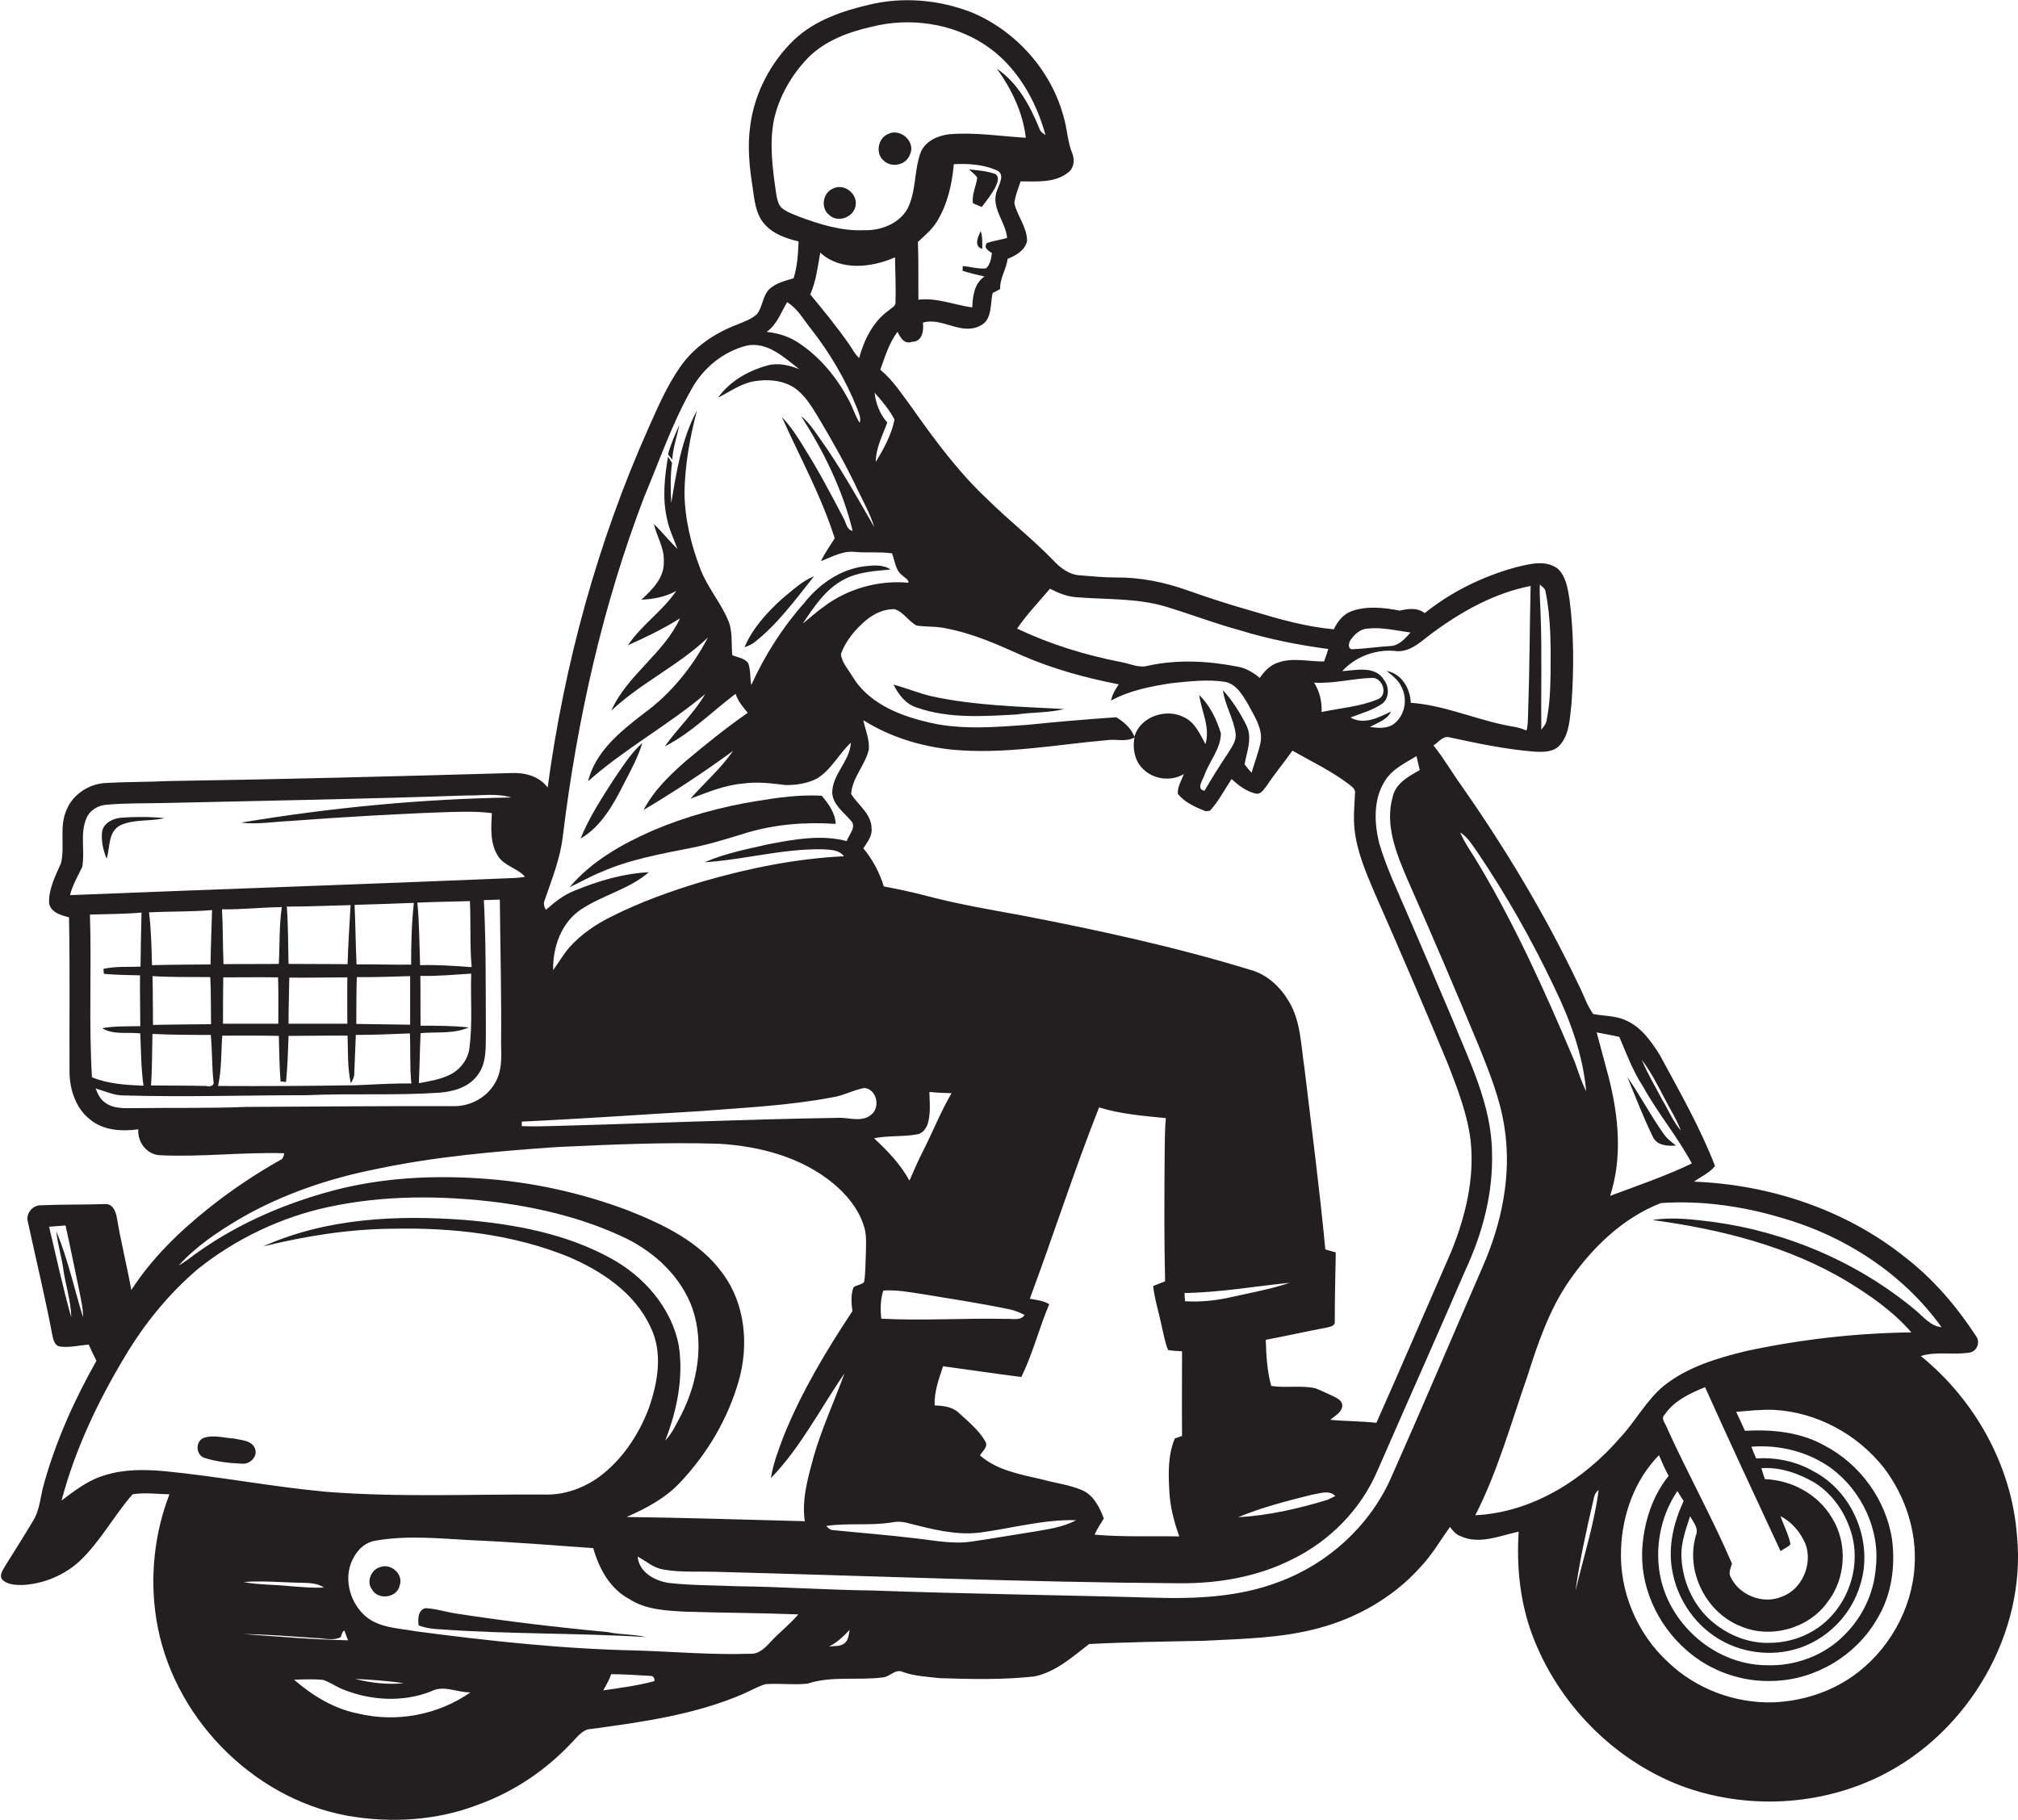 <?xml version="1.0" encoding="utf-8"?>
<!-- Generator: Adobe Illustrator 19.2.0, SVG Export Plug-In . SVG Version: 6.00 Build 0)  -->
<svg version="1.1" id="Layer_1" xmlns="http://www.w3.org/2000/svg" xmlns:xlink="http://www.w3.org/1999/xlink" x="0px" y="0px"
	 viewBox="0 0 809.9 730.5" enable-background="new 0 0 809.9 730.5" xml:space="preserve">
<g>
	<path fill="#231F20" d="M809.5,616.5c-2.1-28.1-16.8-54.5-38.6-72.2c6.4-2,13.1-0.3,19.6-1.4c3-0.5,4.4-4.3,2.5-6.7
		c-7.7-11.8-17-22.7-28.2-31.4c-23.9-19.2-54.4-29.3-84.9-30.5c2.8-2.1,6.3-3.5,8.4-6.3c-6-15.5-14.3-30-22.2-44.6
		c-3.4-5.4-7.3-11-13.3-13.7c-4.2-2.1-9-1.8-13.4-2.7c-2.6-3.6-3.9-8-6-12c-13.2-27.8-29.1-54.2-46.7-79.4
		c-3.9-5.4-7.2-11.2-11.4-16.4c2.1-1.2,3.8-4.1,6.6-3.2c11.2,2.4,22.4,4.8,33.9,5.7c3.6,0.2,7.8,0.3,10.4-2.8
		c3.8-4.5,3.8-10.8,4.5-16.4c1-14,1-28.1-0.8-42c-0.7-4.3-1.4-9.2-4.8-12.3c-4.9-3.6-11.3-1.8-16.7-0.5
		c-13.2,3.6-25.9,9.8-36.6,18.4c-3-2.3-6.6-1.8-10-1c-6.3-1.2-13.1-2-19.3,0.2c-3.4,1.2-5.7,4.2-7.2,7.3c-11-1-21.7-4-32.3-7.2
		c-8.8-2.5-17.6-5.3-26.3-8.4c-9.2-3.3-19-5.3-28.8-5.2c-5,0-9.9-0.5-14.9-0.9c-4.2-0.4-7.6-3.1-10.4-6.1
		c-8.2-8.5-17.6-15.8-26-24.1c-11.8-11-21.4-24-30.7-37.2c-3.9-5.2-7.5-10.9-12.6-15.1c1.9-5.2,3.5-10.7,6.9-15.2
		c1.2,2.3,2.6,5.1,5.8,4c4.2,0,4.8-4.5,4.4-7.7c7.6-2.3,15.3,5.2,22.9,1.3c5.1-2.4,4-8.7,5.1-13.2c1-0.5,2-1,3-1.6
		c-0.2-4.3,2.5-7.9,3-12.1c3.3-1.3,7-3.4,7.8-7.2c0-5.5-3.9-9.9-5.1-15.1c0.3-3,1.6-5.9,2.5-8.8c6.4,0,13.7,0.7,19-3.5
		c2.4-1.7,2.8-5,1.8-7.6c-2-4.8-2.1-10.2-3.6-15.1c-5.1-18.6-19.2-34.3-37-41.7c-13-5-27.5-6.3-41-3c-10.7,2.5-21.6,6.2-29.8,13.8
		c-9.6,9.1-16.2,21.6-17.9,34.8c-1.2,8.3-0.3,16.8,1,25c0.7,4.9,1.2,10.4,4.6,14.3c3.5,4.1,8.7,5.9,13.8,7.1c-0.2,5-0.5,10-2,14.8
		c-3.4,1-7.1,1.9-9.8,4.4c-2.7,2.8-2.6,7.1-4.9,10c-2.3,2.1-5.2,3-8,4.2c-9,3.4-17.4,9.1-22.9,17.1c-5.2,7.5-8.8,15.8-12.5,24.1
		c-20.5,45.9-33.9,94.8-40.6,144.6c-3.4-4.6-9.3-6.1-14.8-5.8c-45.6,1.3-91.3,2.5-137,3.2c-8.6,0.4-17.2,0.3-25.8,0.8
		c-6.6,0.4-13,4.6-15.5,10.8c-3,6.7-0.6,14.3-2.2,21.3c-2.2,5.1-5,10.3-4.8,16.1c0.6,3.7,4.8,4.9,8,5.7c0.4,20.8,0.1,41.5,0.2,62.3
		c0.1,7,2.6,14.5,8.3,18.9c5.3,4.4,12.7,4.8,19.3,3.9c-0.4,5.1,3.4,10.1,8.6,10.4c16.6,0.8,33.3-1.3,50-0.8c-0.3,1-0.4,2.3-1.6,2.7
		c-10.1,5.7-19.8,12.2-28.8,19.4c-11.8,9.4-22.8,20.1-31,32.8c-1.7-9.5-4.1-18.9-5.7-28.5c-0.4-2.6-1.5-6.1-4.7-6
		c-8.7,0.3-17.5,0.1-26.2,0.5c-3.2,0.1-5.9,3.5-4.9,6.7c3.3,15.3,7,30.5,9.9,45.9c0.4,1.7,1,3.9,3.1,4.1c3.8,0.5,7.6-0.5,11.4-0.8
		c1,2.2,2,4.4,3.1,6.5c-8.8,15.6-16.2,32-21,49.2c-1.5,5-1.6,10.5-4.4,15c-3.7,6.3-7.7,12.4-11.5,18.6c-0.8,1.5-2.1,3.3-1,4.9
		c2.1,2.3,5.5,2.3,8.4,2.3c8.5-0.5,16.8-4,23-9.8c8.2-7.9,13.6-18.1,21-26.6c4.9-0.8,9.8-0.1,14.8,0c-6.1,15.8-7.9,33.2-5.3,49.9
		c6,38.7,38.1,72,76.6,79.1c17.6,3.1,36.1,2,52.8-4.5c14.4-5.2,27.3-14,37.7-25.2c2.1-2.1,4.1-5,7.4-5.1c20.6-2.8,41.6-5.7,60.9-14
		c3.1-1.3,6-3.1,9.2-4c5.6-0.4,11.2,0.4,16.8-0.2c9.7-3.2,20.2-1.2,30.2-2.5c2.8-0.2,5.1-3.6,8-2.2c4.7,1.7,9.8,1.9,14.8,2.5
		c12.7,0.4,25.5,0.7,38.1-0.7c8.5-1.8,15.2-7.8,21.9-13c15.3-0.8,30.6-1,46-1.3c15.5-0.8,31.1-1,46.2-5.1
		c15.4-4.1,29.9-12.4,40.6-24.3c4.7-4.9,8.1-10.8,12-16.3c1.2,1.5,2.4,3.1,4.3,3.7c7.5,3.5,15.7-0.2,23.3-1.8
		c-0.9,13.9,0.5,28.1,5.4,41.3c10.2,27.4,32.5,50.3,59.8,60.7c26,9.7,56,8.2,80.7-4.3C790,695.1,813.3,655.6,809.5,616.5z
		 M618,234.6c0.9,0.9,2.2,1.6,2.3,3c2.2,10.8,2.1,21.9,2,32.9c-0.1,6.1-0.3,12.1-1.5,18.1c-0.1,1.7-1.2,3-2.2,4.3
		c-0.2-15.5,0.3-30.9-0.3-46.4C618.2,242.5,617.8,238.6,618,234.6z M33.3,528.7c-3.5-11.5-6.1-23.4-10.7-34.5
		c0.5,5.2,2.1,10.1,2.8,15.2c0.9,6.5,3.1,12.8,3.2,19.4c-3.4-12-6-24.3-8.9-36.4c2.2-0.2,4.4-0.3,6.6-0.5c2,8.8,3.7,17.7,5.6,26.6
		C32.5,521.9,33.4,525.2,33.3,528.7z M667.8,440.4c2.3,4.5,5,8.7,6.8,13.4c-3.2-3.7-5-8.3-7.5-12.4c-2.8-5.3-5.9-10.5-8.2-16
		C662.5,430.1,665.1,435.3,667.8,440.4z M649.9,416.2c2.9,6.8,5.4,13.7,9.5,19.9c5.9,10.7,13.8,20.1,19.6,30.9
		c-10.6,5.1-21.8,8.9-32.8,13c5-15.3,3.4-31.9-0.5-47.3c-1.6-6.1-3.3-12.2-4.9-18.3C643.8,415,646.9,415.5,649.9,416.2z
		 M592.7,341.7c11.8,17.4,22.2,35.8,31.2,54.8c6.3,13,11.4,27,12.7,41.5c-2.4-4.6-3.6-9.7-5.7-14.4c-11.1-26.2-22.8-52.1-37.4-76.6
		c-2.5-4.3-5.5-8.3-7.5-12.9C588.9,335.9,590.7,338.9,592.7,341.7z M542.1,256.8c1.6-2.3,3.9-4.4,6.9-4.5c5.7-0.6,11.4,0.8,17.1,1.6
		c-2.2,2.4-4.5,5.2-8,5.4c-5.1,0.3-10.2,1.1-15.3,1.3C540.7,260.6,541.3,257.8,542.1,256.8z M560.9,261.4c5.7,0.1,9.9-4.4,14.2-7.5
		c11.7-8.6,24.8-15.9,39.2-18.7c-0.4,16.8-0.4,33.6-1,50.4c-0.1,2.5,0,5.1-0.6,7.5l-0.4,0c-3-1.4-6.3-1.5-9.4-2.3
		c-12.3-2.7-24-7.8-36.7-8.7c-0.2-5.8-3.7-11.7-9.7-12.8c2.3,1.9,4.8,3.7,6,6.5c2.6,5,1.3,11.7-3.4,15c-2.8,1.8-6.2,1.4-9.3,1
		c3-1.7,6.9-2.8,8.5-6.2c-5,2.4-10.9,5.5-16.3,2.4c4.3-1.7,9-2.9,12.8-5.6c2.8-2.2,2.8-6.7,0.7-9.4c-3.4-5.9-11.3-4-16.8-3.6
		C544.2,263.3,552.8,260.3,560.9,261.4z M533.9,569.9c1.8-1.6,4.4-2.8,4.8-5.4c0.2-2.3-2.1-3.3-3.7-4.1c-2.4-1.1-4.8-2.3-7.2-3.2
		c-5.8-1.2-11.9,0-17.6-0.9c-1.7-6-2-12.3-2.2-18.5c8.3-1.6,16.5-3.4,24.8-5c1.1-0.3,3-0.6,2.9-2.2c0-9.3,0.2-18.6,0.4-27.9
		c-1.4-0.4-2.8-0.8-4.2-1.2c-2.3-24.4-5.5-48.7-8.4-73c-1.4-8.9-1.4-18.5-6.2-26.5c-3.4-5.8-8.6-10.7-15.1-12.6
		c-30.3-9.3-61.2-16-92.3-22c-12.7-2.3-25.5-4.5-38-7.8c-5.7-1.5-11.4-2.7-17.2-3.8c-1.7-5.6-4.5-10.8-8.2-15.3
		c1.5-2.4,3.6-4.8,3.3-7.9c0-5.9-5.4-9.4-8.2-13.9c0.4-6.6,5.7-11.6,7.1-17.9c0.3-4-1.4-7.8-2.2-11.7c10.7,6.7,23,10.5,35.6,11.8
		c20.8,2,41.5-2,62.1-3.8c3.7-0.6,7.7,0.9,11.1-1.1c-0.8,4.3,0,9,3,12.2c4.1,4.6,11.6,5.7,16.8,2.5c-0.9,2.6-2.6,5.1-2.4,7.9
		c2.7,3.5,7.1,5.4,11.1,7c0.5,0,1.4-0.1,1.8-0.2c3.5-3.8,5.8-8.4,8.7-12.7c2.7,2.5,5.8,4.9,9.5,5.8c2.3,0.6,3.5-1.8,4.7-3.3
		c3.2-4.8,6.9-9.2,10.2-13.9c7.7,4.4,15.8,8.2,22.8,13.6c1.1,0.9,2.7,1.9,2.3,3.7c-0.2,4.7-0.7,9.3-0.2,14c0.9,9,4.5,17.4,8,25.6
		c10.1,22.9,20,46,29.6,69.1c3.8,9.9,7.7,19.8,9,30.4c1.7,15.4-2.1,30.8-7.9,45c-10,22.8-19.8,45.7-29.9,68.4
		C546.2,570.4,540,570.5,533.9,569.9z M535.9,600.5c-1,0.5-2.1,1-3.1,1.5c-11.7,3.6-23.7,6.3-35.9,7c9.6-4,19.8-6.6,29.9-9.1
		C529.7,599.5,533.5,597.9,535.9,600.5z M494.8,520.5c-6.3,1.5-12.8,2.2-19.2,1.8c-0.1-1.1-0.2-2.2-0.2-3.3
		c14.2-0.2,28.1-2.7,42.2-4.1C510.2,517.4,502.5,518.8,494.8,520.5z M474.4,576.4c-1,0.3-1.9,0.6-2.9,1c-2.8,6.7-2.6,14-2.2,21.1
		c0.3,6.3,1.9,12.4,4,18.2c-11.3-0.2-22.7,0.3-34-0.7c1-2.3,2.4-4.4,3.7-6.5c-1.7-4.5-4.1-9.4-8.8-11.4c-5.2-2.2-10.8-2.8-16.1-4.3
		c-8.6-2-17.9-3.6-24.8-9.6c1-1.8,3.5-3.5,2.1-5.7c-2.6-4.5-6.8-7.9-10.6-11.4c-2.6-2.5-6.3-2.8-9.7-3c-0.2-5.5,1.7-10.6,3.4-15.7
		c10.5,1.4,20.9,3,31.4,4.3c4.6-9.3,7.1-19.6,11.2-29.2c-2.4-1.5-5.2-1.7-7.8-2.2c9.5-25.5,17.8-51.5,27.8-76.8
		c8.7,2.7,17.8,3.4,26.8,4.3c-0.5,5.5-0.4,11-0.5,16.4c-0.1,16.4-0.2,32.8,0.2,49.1c-1.6,0.6-3.2,1.3-4.8,1.9
		c0.6,5.4,2.3,10.6,3.4,15.9c0.8,3.3,1.3,6.7,2.6,9.8c1.9,0.3,3.8,0.4,5.6,0.5C474.4,554,474.3,565.2,474.4,576.4z M373,438.3
		c3,0.3,5.9,0.4,8.9,0.5c-4.3,7.3-7.4,15.2-11.2,22.7c-2.1,4.1-3.9,8.2-5.7,12.4c-3.6-6.6-8.8-12-14.2-17c5.7-1.2,11.6-0.5,17.3-1.6
		c2.1-0.3,3.5-2.2,4.2-4.1C373.6,447,373.1,442.5,373,438.3z M404.9,525.5c2.2,0.4,4.3,1.3,6.3,2.3c-1.6,2.5-4.9,1.4-7.3,1.6
		c-16.7-0.4-33.5,0.8-50.2-0.1c-0.4-3.8-0.4-7.6,0.8-11.3c5.2-0.3,10.3,0.6,15.5,1.4C381.6,521.3,393.3,523.1,404.9,525.5z
		 M357.8,611.1c2.4-0.5,4.8-0.3,7.1,0.4c9.2,2.3,18.6,4.8,28.1,3.7c13-1.7,25.8-5.4,38.9-5c-5.2,2.8-11.2,3.6-17,4.6
		c-8.4,1.3-16.8,2.8-25.2,4c-7.7,1.1-15.3-0.6-22.9-1.4c-10.7-1.3-21.4-2.1-32.1-3.2c-1.3,0.1-2.3-0.8-3.1-1.7
		C340.3,611.2,349.1,612.5,357.8,611.1z M550.7,272.1c4.2-0.2,6.6,7,2.2,8.6c-7.2,3-15,3.5-22.5,5.1c0.2-4.2-0.8-8.3-3-11.8
		C535.3,274.5,542.9,272.3,550.7,272.1z M421.4,236.3c3.2,1.7,6.7,3.1,10.4,3.4c12,1,24.4,0.3,36.1,3.8c9.9,3,19.5,6.7,29.4,9.4
		c11.7,3.6,23.7,6,35.8,7.6c-0.5,1.7-1.1,3.3-1.7,5c-6.2,0.1-12.6-1.7-18.6,0.5c-3.1,1-5.4,3.5-7.2,6.1c-2.5-2.1-5.5-3.9-8.8-4.5
		c-11.8-2.3-24.1-3-36-0.4c-3.8,1.1-7.4-0.9-11.1-1.5c-14.3-2.8-28.3-7.1-41.5-13.4C412.2,246.5,417,241.5,421.4,236.3z
		 M367.9,251.1c4,0.6,8.1,0.2,12.1,1.2c10.6,2,20.6,6.5,30.4,10.9c12.4,5.4,25.4,8.9,38.6,11.5c-1.4,2-2.6,4.1-3.1,6.5
		c7.5-4.1,16-5.7,24.4-7c7.1-0.7,14.3-1.6,21.4-0.5c4.5,0.9,6.9,5.2,9.1,8.8c2.4,4.7,5.9,9.5,5.2,15c-0.8,4.3-2.5,8.5-3.7,12.7
		c-1-1.1-1.9-2.2-2.8-3.4c0.9-5.1,3.2-10.5,0.8-15.5c-2.5-5.1-5.7-10.1-9.5-14.3c0.8,6.1,4.3,11.4,5.1,17.4c0.4,3-1.6,5.5-3.1,8
		c-3.3,4.9-6.4,9.9-9.4,15c-3.5-0.6-0.6-4.4,0-6.3c2-5.6,6.5-10.5,6.6-16.7c-1.7-5.6-4.4-11.3-8.7-15.4c0.9,6.6,4.5,12.9,2.5,19.7
		c-2.2-4-4.1-8.6-8.4-10.7c-7.1-3.9-17.8-0.5-20.1,7.7c-1.4-3.5-4.2-5.9-7.3-7.8c-11.7,0.8-23.5,1.8-35.2,3
		c-13.9,1-28.3,2.3-41.9-1.4c-11.1-2.7-22.7-7.8-28.8-18c-1.7-2.9-4.3-5.6-4.6-9c1.9-5.3,5.7-9.8,9.9-13.4c3.2-2.7,7.3-4.7,11.6-4.6
		C362.6,245.6,364.6,249.4,367.9,251.1z M359,168.4c-1.2,6.1-4.3,11.7-7.5,17c0-5.6,2.7-10.6,4.6-15.8c-3-3.4-4.6-7.6-5.1-12
		C354,161,356.9,164.4,359,168.4z M359.4,121.5c0,1.5-1.7,2.1-2.6,3c-6.4,4.5-10,11.9-12,19.2c-1.8-1.6-2.8-3.8-4.2-5.8
		c-4.8-6.8-10.1-13.3-15.4-19.7c2.3-5.3,3-11.1,4-16.8c8.1,7.5,20.6,6,30,1.9C359.3,109.4,359.6,115.4,359.4,121.5z M396,97.6
		c-1.3,2,0.7,3,2.1,4c-0.3,2.2-0.7,4.5-2.3,6.1c-3.2,0.4-6.3-0.7-9.4-0.9c0,0.5-0.1,1.4-0.1,1.9c2.9,0.9,5.8,1.6,8.8,2.3
		c-4.1,2.8-4.7,7.8-4.9,12.4c-7.2-1-14.2-4-21.6-3.1c-0.1-7.7,0.1-15.5-0.2-23.2c2.8-2.6,5.7-5,7.7-8.3c4.2-6.9,6-14.9,6.7-22.9
		c5.8-0.3,11.8,0.1,17.1,2.4c3.6,1.5,1.2,5.5,0.3,8c-2.8,6.8,3.4,12.6,4,19.2C401.6,96.3,398.7,96.6,396,97.6z M313.9,83.6
		c-1.7-1.5-2-3.8-2.4-5.9c-1.4-9.8-2.8-19.8-0.9-29.6c2.1-9.4,7.1-18.1,13.8-25c6.9-6.9,16.3-10.3,25.6-12.4
		c15.2-3.8,32.1-1.4,45.3,7.3c12.5,8.2,20.4,22,24.3,36.2c-1.1-0.7-2.1-1.4-2.5-2.7c-3.7-9.1-8.7-18.3-17-23.9
		c5.9,8.2,10.4,17.5,11.6,27.7c-10.2-0.6-20.5-2.3-30.8-1.4c-4.4,0.5-9.2,2.6-11.2,6.8c-3,7.5-1.8,16.1-5.6,23.3
		c-3.5,5.9-10.7,8.6-17.3,8.4c-9,0.4-17.7-2.3-26-5.4C318.4,86,315.9,85.2,313.9,83.6z M315.9,121.3c4.2,2.5,6.5,6.9,9.5,10.6
		c7.7,9.8,14.1,20.7,18.7,32.3c0.6,1.8,1.6,3.6,0.9,5.5c-1.8-2.8-2.7-6.1-4.3-9c-4.9-9.3-11.8-17.7-20.7-23.4
		c-3.7-2.4-8-3.6-12.3-4.1C311.8,130.3,313.4,125.5,315.9,121.3z M218.6,361.3c2.9-8.4,6.3-16.8,7.3-25.8
		c5.7-46.4,15.9-92.4,32.7-136.2c6.1-14.5,11.2-29.5,19-43.2c4.6-8.4,12.8-15.1,22.2-17.4c8.3-1.6,14.9,4.8,21,9.5
		c-4-1.6-8.5-2.7-12.8-1.5c-7.7,2.1-15.1,6.3-19.8,12.9c4.6-2.3,8.9-5.5,14.1-6.5c5.5-1,11.6-0.6,16.4,2.5c4.2,2.8,6.8,7.2,9.4,11.4
		c5.8,9.7,11.4,19.6,16.2,29.8c2.4,4.9,5,9.7,6.6,14.8c-7.1-12.3-14-24.7-22.3-36.2c-2.1-3-4.2-6.1-7.1-8.4
		c9.1,14.2,16.7,29.6,20.7,46.1c-2.5-0.5-2.6-3.4-3.7-5.2c-4.9-9.3-9.8-18.7-15.4-27.6c-2.7-4.5-5.6-9-9.3-12.9
		c7.2,16.1,15.9,31.8,21.2,48.7c-1.9,3-4,5.9-5.5,9.1c4.3-1.6,8.5-4.1,13.3-3.7c5,0.5,10.2-0.1,15.2,0.6c1.2,3,1.3,6.9,4.2,8.9
		c0.8,0.9,2.5,1.5,2.4,2.9c-12-1.1-24.5,2.4-34.1,9.7c-2.9,2.1-5.5,4.4-8.3,6.7c4.5-6.8,9.3-14.1,16.9-17.9
		c5.7-2.9,12.1-3.2,18.3-3.8c-3-2.1-6.9-1.7-10.4-1.3c-9.8,1.2-18.3,7.2-24.3,14.8c-8.7,9.8-15.8,21-21.2,32.9
		c-0.5-2.9-0.2-6-1.2-8.8c-1.4-2-4.2-2.3-6.4-3.2c-0.5-4.8,0.3-10-1.9-14.5c-3-7-8.2-12.9-10.9-20.1c-3.8-9.8-6.3-20.3-6.4-30.8
		c0.2-11.1,2.2-22.1,5-32.8c-6.2,11.5-8.2,24.5-10.3,37.1c-0.3-5.3-0.4-10.8,0.3-16.1c-0.5-0.8-1.1-1.7-1.6-2.5
		c-1.4,8.2-2.3,16.8-0.4,25c0.8,4.2,2.8,8.1,4.2,12.1c-3.3-3.3-6.2-6.9-9.5-10.1c1.2,5.1,4.3,9.7,4,15.1c0.3,6.4-4.6,11.3-9,15.3
		c4.8-0.2,9.7-1.1,14-3.5c-5.5,8.1-13.9,13.6-19.4,21.8c7.2-3.2,14.2-6.6,20.9-10.8c-6.6,14.3-21.2,22.7-27.6,37.1
		c11.8-11.2,27-18.1,38.8-29.4c-6.2,11.9-15,22.7-25.9,30.6c-9.3,7.2-19.2,15.1-22.2,27.1c14.6-13,32-22.4,47-35
		c-4.5,7.7-11.1,13.8-16.2,21c10.6-5.4,19-14,28.4-21.1c1,2.9,2.9,5.3,4.9,7.6c-8.6,6-16.8,12.6-24.9,19.4
		c-6.5,5.7-12.9,11.9-16.9,19.6c12.3-7.3,24.3-15.2,35.9-23.7c-4.9,7.1-11.5,12.8-17.1,19.2c6.9-2.6,13.8-5.5,21.2-6.1
		c5.6-0.8,11.2-0.1,16.8,0.6c4.3,0.1,8.7-0.6,12.6-2.5c5.9-3.5,8.9-10,13.8-14.5c-0.4,7.5-7.6,12.7-7.5,20.3
		c0.4,4.7,4.6,7.6,7.4,10.9c2.6,2.5-0.7,5.7-1.6,8.3c-10.2-2.7-20.9-0.7-31.1,1.2c-8.7,2-17.7,3.7-25.9,7.3
		c15.8-1,31.3-5.5,47.3-5.2c3,0.2,6.6,0.1,8.6,2.8c-19.2,0.9-38.2,4.8-56.6,10.1c-12.7,3.8-25.3,8.3-37.1,14.3
		c-6.2,3.1-12,7.1-16.6,12.3c-2.4,2.8-4.2,6-6.4,9c-0.2-9.1,3.2-19,11.1-24.3c8.7-5.8,19.3-8.1,27.3-15c-10.3,0.5-20.3,3.5-29.8,7.4
		c-4.4,1.7-8,4.6-11.5,7.7C218.4,364.1,218,362.6,218.6,361.3z M280.9,446c17.7-1.4,35.5-2.2,52.9-5.5c4.5-0.6,8.6-3,13.1-3.8
		c5,0.5,6.5,7.7,2.8,10.7c-3.9,3.3-9.2,1-13.8,1.3c-38.4,0.6-76.7,2.3-115,3.3c-3.8,0.1-7.6,0.2-11.5,0c0-0.5,0-1.4,0-1.8
		C233.3,449.1,257.1,447.4,280.9,446z M28.1,359.3c1-4,3.1-7.6,4.9-11.3c1.2-6.4-1-13.3,1.7-19.6c1.4-3.3,4.8-5.2,8.2-5.4
		c8-0.7,15.9-0.5,23.9-0.7c40-0.9,80-1.6,120-3c6.1,0.1,12.5-1,18.4,0.8c-36.3,0.6-72.6,4.1-108.5,10.1c6.7,0.8,13.5-0.4,20.2-0.7
		c21.6-1.6,43.3-2.9,64.9-3.6c5.2-0.1,10.4-0.2,15.6,0.5c-0.3,5.7-0.8,12,2.4,17.1c2.5,4.1,7.8,4.9,10.9,8.4
		c-1.3,0.3-2.5,0.4-3.8,0.5C147.3,354.9,87.7,356.9,28.1,359.3z M188.4,420.7c-0.6,4.8-4,9-8.3,10.9c-3.8,1.8-8,2.4-12,3.2
		c0.3-6.7,0.4-13.4,0.7-20.1c6.4-0.6,13.3,0.4,19.3-2.3c-6.4-0.7-12.8-0.7-19.3-0.7c-0.1-6.7,0-13.3-0.1-20
		c6.8,0.2,13.6-0.5,20.4-0.9C188.8,400.8,189.7,410.8,188.4,420.7z M168.6,387.4c-0.3-8.4-0.3-16.8-1.1-25.1c7-0.3,14-0.4,21.1-0.6
		c0.4,8.8-0.1,17.7,0.7,26.5C182.4,387.7,175.5,387.2,168.6,387.4z M111.7,410.9c-7.4,0-14.8,0-22.2,0c0-6.2,0-12.4,0.1-18.6
		c7.3,0,14.6-0.1,22,0C111.8,398.6,111.7,404.7,111.7,410.9z M89.7,387c-0.3-7.3-0.2-14.6-0.6-22c8,0.1,16-0.8,24-0.9
		c-1.1,7.6-0.8,15.2-1.2,22.8C104.5,387,97.1,386.9,89.7,387z M89.2,415.7c7.5,0,15.1-0.1,22.7,0.1c0.2,6.1,0.2,12.2,0.7,18.3
		c0.5,0,1.6,0.1,2.2,0.2c0.6-6.2,0.8-12.3,1-18.5c7.9,0,15.8-0.2,23.7-0.1c0.2,6.4-0.1,12.8,1.3,19.1c0.8-1.3,1.5-2.7,1.4-4.2
		c0.2-5,0.4-10.1,0.6-15.2c7.3,0,14.5-0.3,21.7-0.6c0.3,6.7-0.1,13.5,0.6,20.1c-7.4-0.1-14.8,0.4-22.2,0.7
		c-18.4,0.3-36.9,0.4-55.4,0.3C89,429.4,88.7,422.5,89.2,415.7z M115.8,386.9c-0.2-7.7-0.1-15.3-0.7-23c8.5,0,17.1-0.4,25.6-0.6
		c-0.4,7.9-1,15.8-1.2,23.7C131.6,387,123.7,386.9,115.8,386.9z M139.4,410.9c-7.9,0-15.8,0-23.6,0c0-6.2,0.2-12.3,0.3-18.5
		c7.8,0.1,15.5-0.1,23.3-0.1C139.3,398.5,139.4,404.7,139.4,410.9z M143,411c0-6.3,0-12.5,0.2-18.8c7.1,0.1,14.3-0.2,21.4-0.4
		c0,6.5,0,13,0,19.5C157.4,411.2,150.2,411.1,143,411z M165,387.2c-7.3,0.1-14.6-0.2-21.9-0.1c-0.4-8-0.4-16-0.8-23.9
		c7.9-0.2,15.9-0.5,23.8-0.8C165.2,370.6,165,378.9,165,387.2z M84.5,387.1c-7.8,0.1-15.6,0.1-23.5,0.3c-0.2-7.1-0.3-14.2-1.2-21.2
		c8.4-0.4,16.9-0.2,25.3-0.9C84.9,372.6,84.6,379.8,84.5,387.1z M84.7,411.1c-7.8,0.1-15.5,0.1-23.3,0.3c-0.1-6.5,0-13.1-0.2-19.6
		c7.7,0.5,15.5,0.3,23.2,0.4C84.7,398.5,84.6,404.8,84.7,411.1z M61.2,415c7.8,0.4,15.6,0.4,23.4,0.4c0.6,6.3,0.4,12.6,1.1,18.9
		c0.4,1.5-1.7,2.1-2.8,1.6c-7.4-0.2-14.9-0.1-22.3-0.2C61.1,428.8,61,421.9,61.2,415z M36.1,367.1c6.9-0.2,13.8-0.2,20.7-0.8
		c-0.2,7.2-0.3,14.5-0.4,21.7c-5,0.2-10-0.2-14.9,0.9c0,0.5,0.2,1.5,0.2,2c4.8,0.4,9.7,0.5,14.5,0.6c-0.1,6.8,0.1,13.6,0.1,20.4
		c-5.1,0.1-10.2-0.1-15.3,0.8c4.5,2.8,10.3,1.5,15.3,2.1c0.3,7,0.3,14.1,1.3,21c-7-0.3-14.2-0.7-20.7-3.4
		C35.6,410.6,36.8,388.9,36.1,367.1z M98.9,444.3c-15,0.6-30,0.3-45,0.5c-3.8,0-8.1,0.3-11.4-2c-2.1-1.3-3.3-3.6-4.1-5.9
		c3.8,1.1,7.5,2.9,11.5,2.8c24.3,0.7,48.7-0.1,73-0.1c17.8-0.8,35.6,0.2,53.3-1c5.8-0.4,12-2.2,15.5-7.1c3.7-4.8,3.2-11.2,3.3-17
		c-0.1-17.8,0.1-35.5-0.8-53.2c2.1-0.1,4.2-0.1,6.4-0.2c0.2,19.5,0.7,39,0.5,58.4c0.2,5.3,0.3,10.9-2.6,15.5
		c-3.2,5.4-9.3,8.8-15.6,9C154.9,443.9,126.9,444.2,98.9,444.3z M96.4,489.1c16.8-9.7,35.3-16,54.3-19.8c24-5.1,48.6-7.2,73.1-8.9
		c21.6-1,43.3-2,65-1.3c16.2,1,32.9,5.4,45.6,15.9c5.3,4.4,9.9,9.9,12.1,16.5c1.5,3.8,1,8,1,12c-0.2,3.7-0.1,7.4-0.7,11.1
		c-1.1,1.2-3.1,1.1-4.3,2.2c-1.1,3-0.8,6.3-0.4,9.5c-10.5,15.8-20.3,32.2-27.5,49.9c-2.1,5.6-4.3,11.2-5.2,17.1
		c12-12.4,19.8-27.9,29.5-42c-4,11.1-9,21.8-12.3,33.2c-2.3,8.5-4.9,17.3-3.6,26.1c-23.8-0.6-47.6-1.4-71.5-1.7
		c7.9-3.5,15.7-7.6,21.6-14c10.8-11.5,19.1-25.5,23.4-40.7c4.1-14.4,2.6-30.9-6.5-43.1c-9.1-12.6-23.7-19.6-37.8-25.2
		c-19.1-7.2-39.2-11.6-59.6-12.9c-19.7-1.3-39.8-0.2-59,4.9c-21,5.6-41.2,14.6-58.5,27.9c-1.1,0.8-2.3,1.5-3.4,2.2
		C78.7,500.2,87.5,494.4,96.4,489.1z M65.9,590.5c-8-0.7-16.3-0.8-24,1.7c-6.5,1.9-11.9,6.1-17.2,10.1c5.4-20.4,14.5-39.6,25.3-57.6
		c7.9-13.3,17.7-25.4,29.5-35.4c15.2-12.1,33.2-20.7,52.2-24.8c22.6-4.9,46-4.7,68.9-1.8c17.4,2.4,34.7,6.7,50.5,14.3
		c11.9,5.8,22.3,15.6,26.8,28.2c4.8,14.1,2.1,29.8-4.6,42.9c-1.9,3.5-3.5,7.2-6.3,10.1c4.7-12.1,7.4-25.3,5.4-38.2
		c-2.9-15.1-14-27.7-27.2-34.9c-17.8-9.8-38.3-13.7-58.4-15.4c-27.3-2.1-55.8-0.8-81.2,10.6c17.1-4.2,34.6-7,52.2-7.1
		c23.8-0.5,48,2.2,70.2,11.2c13.4,5.7,26.7,14.5,33,28.1c5.2,10.4,3,22.5-0.7,33c-4.1,10.7-10.8,20.7-20.1,27.5
		c-6.2,4.4-13.8,7.1-21.4,6.9c-29.3-0.2-58.6,1.2-87.8-1.1C109.2,596.8,87.7,592.6,65.9,590.5z M120.9,635.3
		c3.1,0.1,6.4,0.1,9.1,1.9c-4.4,0.3-8.8-0.2-13.3-0.5c-6.3-0.7-12.8-0.5-19-1.7C105.4,634.4,113.2,635.2,120.9,635.3z M126.9,657.5
		c3.3,0.1,6.9,1.2,9.9-0.4c0.1-0.6,1.3-4.3,1.8-1.5c0.4,0.9,0.7,1.9,1.1,2.8c-14-0.3-28-1.5-42-2.5
		C107.5,656,117.2,656.9,126.9,657.5z M143.7,687.8c-9.7-1.9-18.3-7.2-25.7-13.6c3.9-0.1,7.8-0.3,11.7,0.1c2.7,0.9,5,2.6,7.7,3.7
		c11.2,4.6,24.2,5.4,35.6,0.9c5-2.7,10.5,0.5,15.8,0.4C175.8,688.4,159.1,691.5,143.7,687.8z M142.5,673.9
		c6.5,0.3,13.2,0.8,19.6,1.7C155.6,676.3,148.8,675.5,142.5,673.9z M262.6,674.8c-6.7,1.8-13.6,2.7-20.5,3.7
		c1.2-2.1,2.4-4.2,3.2-6.5c5.3,0,10.5,0.4,15.8,0.7C262.2,672.6,262.9,673.8,262.6,674.8z M309.3,659c-2.2,2.4-4.8,5.1-8.4,4.8
		c-15,0.5-30-0.8-45-1.3c-29.8-0.6-59.4-3.8-88.9-7.7c-7.1-1.3-15.2-1.3-20.8-6.5c-6.2-5.8-8.6-15.9-4.1-23.4
		c1.8-3.3,4.8-5.9,8.6-6.5c12.6-2.2,25.5-0.9,38.1-0.2c16.4,0.7,32.8,2,49.3,3.2c2.3,8.2,6.7,16.3,14.4,20.4
		c6.6,4.3,14.7,4.7,22.4,5.1c15.2,0.5,30.3,0.5,45.5,1.1C317,652,312.8,655.2,309.3,659z M338.9,659.6c-1.7,1.4-4.1,1-6.2,1.3
		c3.3-1.6,5.8-4.1,8.3-6.7C340.6,656.1,340.6,658.3,338.9,659.6z M558,593.8c-8.6,18.9-25.1,33.9-44.6,41.1
		c-16,6.2-33.5,6.9-50.5,6.4c-37.7-1.1-75.3-1.5-113-2.9c-18.1-0.2-36.1-1.5-54.2-1.7c-9-0.4-18.1-0.3-27.1-1.3
		c-5.7-0.8-12.1-4.2-12.7-10.6c3.4,1.8,6.4,4.6,10.4,5.2c6.7,1.2,13.6,0.7,20.4,0.9c62,1.6,124,4.2,186.1,4.6
		c15.8,0.2,31.9-2.5,46-9.7c14.9-7.3,27.3-19.9,33.9-35.2c11.7-26.8,23.7-53.6,35.3-80.5c6.9-14.8,11.3-31,10.8-47.5
		c-0.2-19.2-9.1-36.6-16.1-54c-5.9-13.8-11.7-27.6-17.7-41.4c-4-9.4-8.5-18.7-11.4-28.5c-2.1-8.3-2.5-17.8,2.2-25.2
		c2.9-4.8,8.1-7.2,12.7-10c0.4,1.9,0.9,3.7,1.3,5.6c-4.4,2.5-9.5,5.2-10.8,10.5c-3.3,11.3,1.3,22.7,5.7,33
		c9.8,22.2,19.4,44.6,28.7,67c4.3,10.7,8.7,21.5,10.4,32.9c3,19.1-1.1,38.6-8.8,56.1C582.6,537.1,570.6,565.5,558,593.8z
		 M632.3,638.6c1.6-11.8,4.2-23.5,6.9-35.2c0.5-1.9,0.6-4.2,2.4-5.3C639.8,611.8,635.5,625.1,632.3,638.6z M768.4,628.5
		c-1,17.7-10.7,34.5-25.1,44.5c-9.2,6.4-20.3,9.8-31.4,10.3c-15.6,0.5-31.3-5.4-42.5-16.2c-12.5-11.5-19.6-28.5-18.8-45.5
		c0.5-13.7,5.5-27.6,15.2-37.5c1.2,2.8,2.4,5.6,3.9,8.3c-6.4,7.9-9.7,18-10.5,28c-1.4,15.8,5.8,31.7,17.7,42
		c9.5,8.4,22.3,12.9,35,12.3c16.8-0.5,33-10.2,41.4-24.8c5.8-9.4,7.4-20.8,6.1-31.6c-2.3-16.1-12.8-30.6-27.2-38.1
		c-9.6-5.4-21-6.5-31.9-5.9c-1.1-2.5-2.3-5.1-3.5-7.6c5-0.4,10-1,15.1-0.8c17.2,0.9,33.6,9.8,44.2,23.3
		C764.6,600.4,769.3,614.5,768.4,628.5z M698.7,652.8c12,5.1,27.2,0.9,34.8-9.8c7.4-9.5,8.1-23.7,1.7-33.8
		c-5.5-9.4-16.1-15.1-26.9-15.5c-0.5-1.5-1-3-1.4-4.4c7.6-0.5,15,2.1,21.5,5.9c7.5,4.8,12.6,12.6,14.9,21.1
		c3.1,11.7-0.7,24.8-9.2,33.3c-6,6.1-14.5,9.6-23.1,9.8c-8.8,0.5-17.5-3-24.1-8.7c-7.5-6.5-11.8-16.3-12.1-26.2
		c-0.1-5.5,1.8-10.7,3.5-15.9c1.3,2.4,3.6,4.9,2.3,7.8C676.4,630.9,684.8,647.4,698.7,652.8z M671,629.6
		c1.9,12.5,9.9,23.9,21.2,29.6c10.4,5.3,23.2,5.7,33.7,0.8c9.8-4.5,17.5-13.3,20.6-23.6c5.6-17.1-2.7-37.6-18.8-45.9
		c-6.9-4-15-5.6-22.9-5.1c-0.7-1.6-1.3-3.1-1.9-4.7c11.3-0.9,22.8,2,32,8.6c12.3,9.1,19.8,24.9,17.9,40.3
		c-0.8,9.9-5.3,19.4-12.4,26.5c-8.1,8.4-20,12.8-31.6,12.3c-21.7-0.2-41.2-18.4-43.1-40c-1-10.4,1.6-21.2,7.5-29.9
		c0.8,1.3,1.6,2.7,2.5,4C671.8,610.9,669.5,620.3,671,629.6z M714.6,622.6c1.3-1,3-1.5,4-2.8c-0.8-3.9-2.7-7.4-4-11.2
		c4.6,2.3,8,6.5,10,11.1c3,8-1.3,18.3-9.5,21.2c-7.8,3.3-17.6-0.8-20.8-8.5c-0.5-1.6,0.4-3.2,0.8-4.8c-7.9-18.4-17.7-36-26-54.3
		c-0.5-1.8-2.8-3.8-1-5.5c3.8-5.6,10.1-8.5,16.2-11C694.2,578.8,704.4,600.7,714.6,622.6z M687.8,490.5c-8.1-1-16.4-2.1-24.6-0.8
		c27.3,3.7,54.7,10.5,78.4,24.8c9.3,5.7,18.3,12,25.5,20.3c-22.3,0.3-44.5,2.8-66.3,7.5c-11.6,2.8-23.6,6.4-33.1,14
		c-7,5.8-11.3,14.2-17.5,20.8c-14.6,16.9-35.3,30-58.1,31.1c9-17.6,14.3-36.9,20.8-55.5c4.3-13.5,8.9-27.2,17.1-38.9
		c9.2-13.2,21.4-25,36.6-30.9c16.1-1.1,32.5,1.2,48,5.8c25.5,7.2,49.1,22.4,64.6,44c-4.4-0.4-7.1-4-10.2-6.6
		C746.1,506.9,717.5,494.6,687.8,490.5z"/>
	<path fill="#231F20" d="M354.8,64.6c3.2,2.9,9,1.6,10.4-2.6c2.5-5.2-4.1-10.9-9-8.1C352.2,55.7,351.3,61.9,354.8,64.6z"/>
	<path fill="#231F20" d="M399.6,69.9c-3.4-1.3-7.1-1.5-10.7-1.9c1.1,1.1,2.5,2,3.3,3.3c-0.4,3.5-2.3,6.8-1.7,10.3
		c1.1,0.5,2.3,1,3.5,1.5c2-2.6,4-5.1,5.5-8C400.2,73.5,401.3,71.3,399.6,69.9z"/>
	<path fill="#231F20" d="M332.9,86.4c3.6,3.2,9.9,0.7,10.5-4c0.8-4.8-4.9-9.1-9.3-6.6C330.1,77.6,329.3,83.7,332.9,86.4z"/>
	<path fill="#231F20" d="M394.2,99.9c0-2.4,0.2-4.8-0.6-7.1C392.5,95,390.7,98.9,394.2,99.9z"/>
	<path fill="#231F20" d="M272.7,170.5c-1.8,3.9-3.5,7.8-4.6,11.9c0.6,0.7,1.1,1.4,1.7,2.1C270.1,179.7,271.7,175.2,272.7,170.5z"/>
	<path fill="#231F20" d="M326.7,231.3c-5,2-8.9,5.9-13,9.2c-6,5.5-11.7,11.7-14.9,19.3c1.2-0.5,2.5-0.9,3.6-1.7
		C312,250.7,319.2,240.7,326.7,231.3z"/>
	<path fill="#231F20" d="M368.2,284.1c12.8,4.4,26.5,3.4,39.7,2.7c6.4-1,12.9-0.6,19.2-2.2c-17.7-1-35.6-1.3-53.1-5.1
		c-5.2-1.2-10.2-3.3-15.4-4.7C360.6,278.8,363.6,282.8,368.2,284.1z"/>
	<path fill="#231F20" d="M250.6,314.2c2.7-5.2,5.5-10.4,7.2-16c-4.7,4.2-8,9.6-11.5,14.7c-4.9,7.6-9.9,15.3-13.3,23.7
		C241.4,331.7,246.3,322.7,250.6,314.2z"/>
	<path fill="#231F20" d="M278.1,340.2c7.4-1.5,14.6-3.8,21.8-6c11.5-3.4,23.6-4.3,35.5-3.5c-0.2-4.4-2.9-8.1-5.6-11.3
		c-8.7-0.5-17.4,0.7-25.9,2.1c-14.4,2.3-28.6,6.2-42,11.9c-12.3,5.4-24.5,12.3-33.3,22.7c4.2-1.9,8.2-4.3,12.5-6
		C252.8,344.9,265.5,342.7,278.1,340.2z"/>
	<path fill="#231F20" d="M48.8,328.2c-3.3,0.3-7,1.9-7.8,5.4c-0.5,3.8,0.4,7.6,1.8,11.1c1.4-4.5,0.5-10.5,5.2-13.3
		c5.5-2.7,12.1-1.6,18-3C60.2,327.8,54.5,327.8,48.8,328.2z"/>
	<path fill="#231F20" d="M672.6,459.8c-1.8-1.5-3.7-2.8-5-4.8c-5.2-7.3-9.3-15.3-14.5-22.7c3.3,8,6.4,16.1,10.2,23.9
		C664.9,459.8,669.1,460.1,672.6,459.8z"/>
	<path fill="#231F20" d="M93.9,577.4c-4.1-0.2-8.5-1.7-12.5-0.1c-3.1,1.7-2.7,6.8,0.7,7.9c4.8,1.5,9.8,2.1,14.9,2.3
		c3.1,0.4,6.5-2.7,5.4-5.9C101.2,578.1,96.8,578.1,93.9,577.4z"/>
	<path fill="#231F20" d="M152.3,629.1c-3.5,1.2-5.3,5.9-3,8.9c2.4,4.4,10.1,3.4,11.1-1.6C162.1,631.8,156.7,627.2,152.3,629.1z"/>
	<path fill="#231F20" d="M183.3,647.7c-4.2-0.6-8.2-2-12.5-2.2c-3.1,0.7-3.1,4.4-2.8,6.9c2.8,1.1,5.9,1.5,8.9,1.6
		c27.4,2,54.9,1.4,82.3,3.1c-5-1.2-10.3-0.9-15.3-2C223.6,653.2,203.4,650.8,183.3,647.7z"/>
</g>
</svg>
